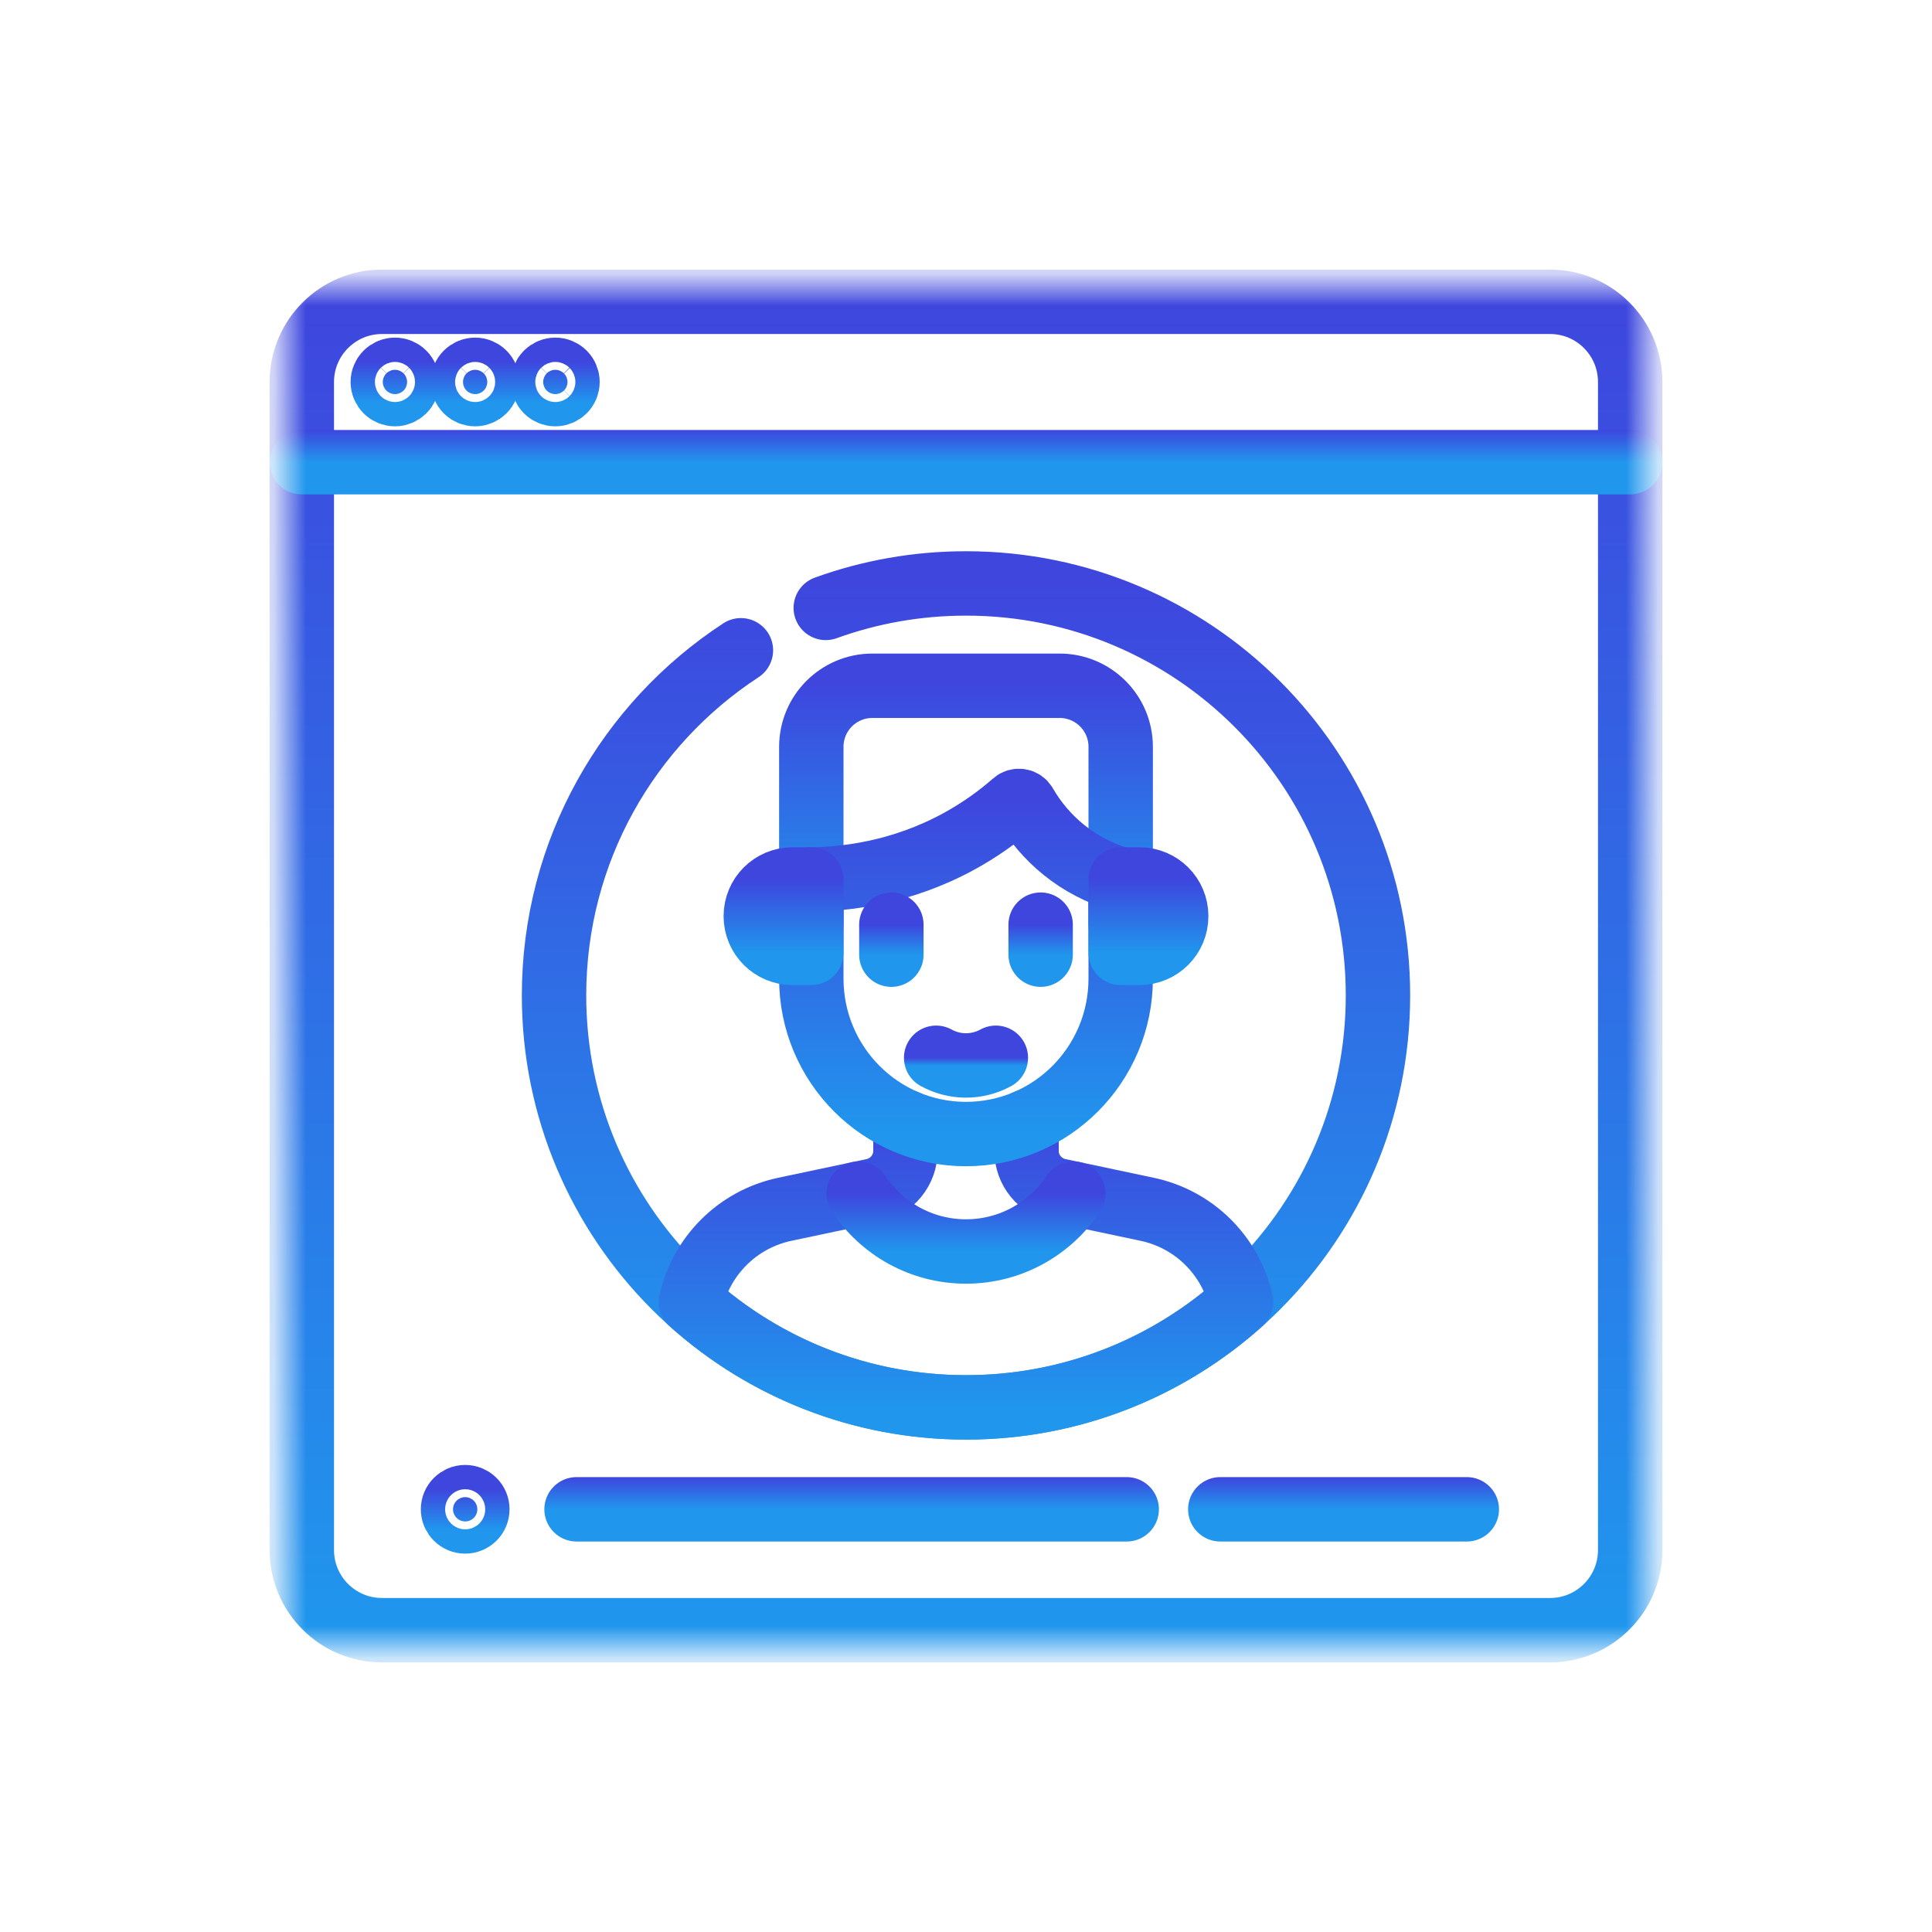 <svg width="60" height="60" viewBox="0 0 60 60" fill="none" xmlns="http://www.w3.org/2000/svg">
<mask id="mask0_48_2026" style="mask-type:luminance" maskUnits="userSpaceOnUse" x="8" y="8" width="44" height="44">
<path d="M50.25 50.25V9.75H9.75V50.25H50.25Z" fill="white" stroke="white" stroke-width="2"/>
</mask>
<g mask="url(#mask0_48_2026)">
<path d="M48.137 50.627H11.863C10.488 50.627 9.373 49.513 9.373 48.137V11.863C9.373 10.488 10.488 9.373 11.863 9.373H48.137C49.513 9.373 50.627 10.488 50.627 11.863V48.137C50.627 49.513 49.513 50.627 48.137 50.627Z" stroke="url(#paint0_linear_48_2026)" stroke-width="2" stroke-miterlimit="10" stroke-linecap="round" stroke-linejoin="round"/>
<path d="M9.373 14.353H50.627" stroke="url(#paint1_linear_48_2026)" stroke-width="2" stroke-miterlimit="10" stroke-linecap="round" stroke-linejoin="round"/>
<path d="M11.999 11.596C11.928 11.667 11.888 11.763 11.888 11.863C11.888 11.963 11.928 12.059 11.999 12.13C12.07 12.2 12.166 12.24 12.266 12.24C12.366 12.24 12.462 12.2 12.533 12.13C12.604 12.059 12.643 11.963 12.643 11.863C12.643 11.763 12.604 11.667 12.533 11.596C12.462 11.525 12.366 11.485 12.266 11.485C12.166 11.485 12.07 11.525 11.999 11.596Z" fill="url(#paint2_linear_48_2026)" stroke="url(#paint3_linear_48_2026)" stroke-width="2"/>
<path d="M14.489 11.596C14.418 11.667 14.379 11.763 14.379 11.863C14.379 11.963 14.418 12.059 14.489 12.13C14.56 12.2 14.656 12.24 14.756 12.24C14.856 12.24 14.952 12.2 15.023 12.13C15.094 12.059 15.133 11.963 15.133 11.863C15.133 11.763 15.094 11.667 15.023 11.596C14.952 11.525 14.856 11.485 14.756 11.485C14.656 11.485 14.56 11.525 14.489 11.596Z" fill="url(#paint4_linear_48_2026)" stroke="url(#paint5_linear_48_2026)" stroke-width="2"/>
<path d="M16.979 11.596C16.909 11.667 16.869 11.763 16.869 11.863C16.869 11.963 16.909 12.059 16.979 12.13C17.05 12.2 17.146 12.24 17.246 12.24C17.346 12.24 17.442 12.2 17.513 12.13C17.584 12.059 17.624 11.963 17.624 11.863C17.624 11.763 17.584 11.667 17.513 11.596C17.442 11.525 17.346 11.485 17.246 11.485C17.146 11.485 17.05 11.525 16.979 11.596Z" fill="url(#paint6_linear_48_2026)" stroke="url(#paint7_linear_48_2026)" stroke-width="2"/>
<path d="M25.645 18.879C27.004 18.387 28.471 18.119 30 18.119C37.066 18.119 42.794 23.847 42.794 30.913C42.794 37.979 37.066 43.707 30 43.707C22.934 43.707 17.206 37.979 17.206 30.913C17.206 26.427 19.515 22.48 23.01 20.195" stroke="url(#paint8_linear_48_2026)" stroke-width="2" stroke-miterlimit="10" stroke-linecap="round" stroke-linejoin="round"/>
<path d="M31.88 34.835V35.738C31.88 36.336 32.299 36.851 32.883 36.975L35.628 37.556C37.103 37.868 38.225 39.013 38.544 40.436C36.279 42.469 33.284 43.708 30 43.708C26.716 43.708 23.721 42.469 21.456 40.436C21.775 39.013 22.897 37.868 24.372 37.556L27.117 36.975C27.401 36.915 27.655 36.76 27.838 36.534C28.02 36.309 28.12 36.028 28.12 35.738V34.835" stroke="url(#paint9_linear_48_2026)" stroke-width="2" stroke-miterlimit="10" stroke-linecap="round" stroke-linejoin="round"/>
<path d="M26.666 37.071C27.381 38.152 28.607 38.866 30 38.866C31.393 38.866 32.619 38.152 33.334 37.071" stroke="url(#paint10_linear_48_2026)" stroke-width="2" stroke-miterlimit="10" stroke-linecap="round" stroke-linejoin="round"/>
<path d="M25.196 28.707V23.194C25.196 22.146 26.045 21.297 27.093 21.297H32.907C33.955 21.297 34.804 22.146 34.804 23.193V28.707" stroke="url(#paint11_linear_48_2026)" stroke-width="2" stroke-miterlimit="10" stroke-linecap="round" stroke-linejoin="round"/>
<path d="M34.804 27.313C34.158 27.126 33.556 26.813 33.034 26.39C32.55 25.999 32.143 25.521 31.832 24.982C31.817 24.954 31.795 24.93 31.768 24.912C31.742 24.894 31.712 24.881 31.68 24.876C31.648 24.871 31.616 24.872 31.585 24.881C31.554 24.89 31.525 24.905 31.501 24.927C30.973 25.39 30.395 25.794 29.778 26.131C27.954 27.127 26.213 27.299 25.196 27.313V30.391C25.196 33.057 27.347 35.219 30 35.219C32.653 35.219 34.804 33.057 34.804 30.391V27.313Z" stroke="url(#paint12_linear_48_2026)" stroke-width="2" stroke-miterlimit="10" stroke-linecap="round" stroke-linejoin="round"/>
<path d="M27.682 28.716V29.648" stroke="url(#paint13_linear_48_2026)" stroke-width="2" stroke-miterlimit="10" stroke-linecap="round" stroke-linejoin="round"/>
<path d="M32.318 28.716V29.648" stroke="url(#paint14_linear_48_2026)" stroke-width="2" stroke-miterlimit="10" stroke-linecap="round" stroke-linejoin="round"/>
<path d="M29.073 32.85C29.351 33.003 29.662 33.085 29.98 33.089C30.311 33.092 30.637 33.009 30.927 32.85" stroke="url(#paint15_linear_48_2026)" stroke-width="2" stroke-miterlimit="10" stroke-linecap="round" stroke-linejoin="round"/>
<path d="M35.391 29.592H34.804V27.313H35.391C36.019 27.313 36.528 27.822 36.528 28.449V28.455C36.528 29.083 36.019 29.592 35.391 29.592Z" stroke="url(#paint16_linear_48_2026)" stroke-width="2" stroke-miterlimit="10" stroke-linecap="round" stroke-linejoin="round"/>
<path d="M24.609 29.592H25.196V27.313H24.609C23.981 27.313 23.472 27.822 23.472 28.449V28.455C23.472 29.083 23.981 29.592 24.609 29.592Z" stroke="url(#paint17_linear_48_2026)" stroke-width="2" stroke-miterlimit="10" stroke-linecap="round" stroke-linejoin="round"/>
<path d="M14.18 46.606C14.109 46.676 14.069 46.772 14.069 46.873C14.069 46.973 14.109 47.069 14.18 47.139C14.251 47.21 14.347 47.25 14.447 47.25C14.547 47.25 14.643 47.21 14.714 47.139C14.785 47.069 14.824 46.973 14.824 46.873C14.824 46.772 14.785 46.676 14.714 46.606C14.643 46.535 14.547 46.495 14.447 46.495C14.347 46.495 14.251 46.535 14.18 46.606Z" fill="url(#paint18_linear_48_2026)" stroke="url(#paint19_linear_48_2026)" stroke-width="2"/>
<path d="M37.897 46.873H45.553" stroke="url(#paint20_linear_48_2026)" stroke-width="2" stroke-miterlimit="10" stroke-linecap="round" stroke-linejoin="round"/>
<path d="M17.905 46.873H34.991" stroke="url(#paint21_linear_48_2026)" stroke-width="2" stroke-miterlimit="10" stroke-linecap="round" stroke-linejoin="round"/>
</g>
<defs>
<linearGradient id="paint0_linear_48_2026" x1="30" y1="50.627" x2="30" y2="9.373" gradientUnits="userSpaceOnUse">
<stop stop-color="#2096ED"/>
<stop offset="1" stop-color="#3E46DE"/>
</linearGradient>
<linearGradient id="paint1_linear_48_2026" x1="30" y1="14.353" x2="30" y2="13.353" gradientUnits="userSpaceOnUse">
<stop stop-color="#2096ED"/>
<stop offset="1" stop-color="#3E46DE"/>
</linearGradient>
<linearGradient id="paint2_linear_48_2026" x1="12.266" y1="12.485" x2="12.266" y2="11.24" gradientUnits="userSpaceOnUse">
<stop stop-color="#2096ED"/>
<stop offset="1" stop-color="#3E46DE"/>
</linearGradient>
<linearGradient id="paint3_linear_48_2026" x1="12.266" y1="12.485" x2="12.266" y2="11.24" gradientUnits="userSpaceOnUse">
<stop stop-color="#2096ED"/>
<stop offset="1" stop-color="#3E46DE"/>
</linearGradient>
<linearGradient id="paint4_linear_48_2026" x1="14.756" y1="12.485" x2="14.756" y2="11.24" gradientUnits="userSpaceOnUse">
<stop stop-color="#2096ED"/>
<stop offset="1" stop-color="#3E46DE"/>
</linearGradient>
<linearGradient id="paint5_linear_48_2026" x1="14.756" y1="12.485" x2="14.756" y2="11.24" gradientUnits="userSpaceOnUse">
<stop stop-color="#2096ED"/>
<stop offset="1" stop-color="#3E46DE"/>
</linearGradient>
<linearGradient id="paint6_linear_48_2026" x1="17.246" y1="12.485" x2="17.246" y2="11.24" gradientUnits="userSpaceOnUse">
<stop stop-color="#2096ED"/>
<stop offset="1" stop-color="#3E46DE"/>
</linearGradient>
<linearGradient id="paint7_linear_48_2026" x1="17.246" y1="12.485" x2="17.246" y2="11.24" gradientUnits="userSpaceOnUse">
<stop stop-color="#2096ED"/>
<stop offset="1" stop-color="#3E46DE"/>
</linearGradient>
<linearGradient id="paint8_linear_48_2026" x1="30" y1="43.707" x2="30" y2="18.119" gradientUnits="userSpaceOnUse">
<stop stop-color="#2096ED"/>
<stop offset="1" stop-color="#3E46DE"/>
</linearGradient>
<linearGradient id="paint9_linear_48_2026" x1="30" y1="43.708" x2="30" y2="34.835" gradientUnits="userSpaceOnUse">
<stop stop-color="#2096ED"/>
<stop offset="1" stop-color="#3E46DE"/>
</linearGradient>
<linearGradient id="paint10_linear_48_2026" x1="30" y1="38.866" x2="30" y2="37.071" gradientUnits="userSpaceOnUse">
<stop stop-color="#2096ED"/>
<stop offset="1" stop-color="#3E46DE"/>
</linearGradient>
<linearGradient id="paint11_linear_48_2026" x1="30" y1="28.707" x2="30" y2="21.297" gradientUnits="userSpaceOnUse">
<stop stop-color="#2096ED"/>
<stop offset="1" stop-color="#3E46DE"/>
</linearGradient>
<linearGradient id="paint12_linear_48_2026" x1="30" y1="35.219" x2="30" y2="24.873" gradientUnits="userSpaceOnUse">
<stop stop-color="#2096ED"/>
<stop offset="1" stop-color="#3E46DE"/>
</linearGradient>
<linearGradient id="paint13_linear_48_2026" x1="28.182" y1="29.648" x2="28.182" y2="28.716" gradientUnits="userSpaceOnUse">
<stop stop-color="#2096ED"/>
<stop offset="1" stop-color="#3E46DE"/>
</linearGradient>
<linearGradient id="paint14_linear_48_2026" x1="32.818" y1="29.648" x2="32.818" y2="28.716" gradientUnits="userSpaceOnUse">
<stop stop-color="#2096ED"/>
<stop offset="1" stop-color="#3E46DE"/>
</linearGradient>
<linearGradient id="paint15_linear_48_2026" x1="30" y1="33.089" x2="30" y2="32.85" gradientUnits="userSpaceOnUse">
<stop stop-color="#2096ED"/>
<stop offset="1" stop-color="#3E46DE"/>
</linearGradient>
<linearGradient id="paint16_linear_48_2026" x1="35.666" y1="29.592" x2="35.666" y2="27.313" gradientUnits="userSpaceOnUse">
<stop stop-color="#2096ED"/>
<stop offset="1" stop-color="#3E46DE"/>
</linearGradient>
<linearGradient id="paint17_linear_48_2026" x1="24.334" y1="29.592" x2="24.334" y2="27.313" gradientUnits="userSpaceOnUse">
<stop stop-color="#2096ED"/>
<stop offset="1" stop-color="#3E46DE"/>
</linearGradient>
<linearGradient id="paint18_linear_48_2026" x1="14.447" y1="47.495" x2="14.447" y2="46.25" gradientUnits="userSpaceOnUse">
<stop stop-color="#2096ED"/>
<stop offset="1" stop-color="#3E46DE"/>
</linearGradient>
<linearGradient id="paint19_linear_48_2026" x1="14.447" y1="47.495" x2="14.447" y2="46.25" gradientUnits="userSpaceOnUse">
<stop stop-color="#2096ED"/>
<stop offset="1" stop-color="#3E46DE"/>
</linearGradient>
<linearGradient id="paint20_linear_48_2026" x1="41.725" y1="46.873" x2="41.725" y2="45.873" gradientUnits="userSpaceOnUse">
<stop stop-color="#2096ED"/>
<stop offset="1" stop-color="#3E46DE"/>
</linearGradient>
<linearGradient id="paint21_linear_48_2026" x1="26.448" y1="46.873" x2="26.448" y2="45.873" gradientUnits="userSpaceOnUse">
<stop stop-color="#2096ED"/>
<stop offset="1" stop-color="#3E46DE"/>
</linearGradient>
</defs>
</svg>
